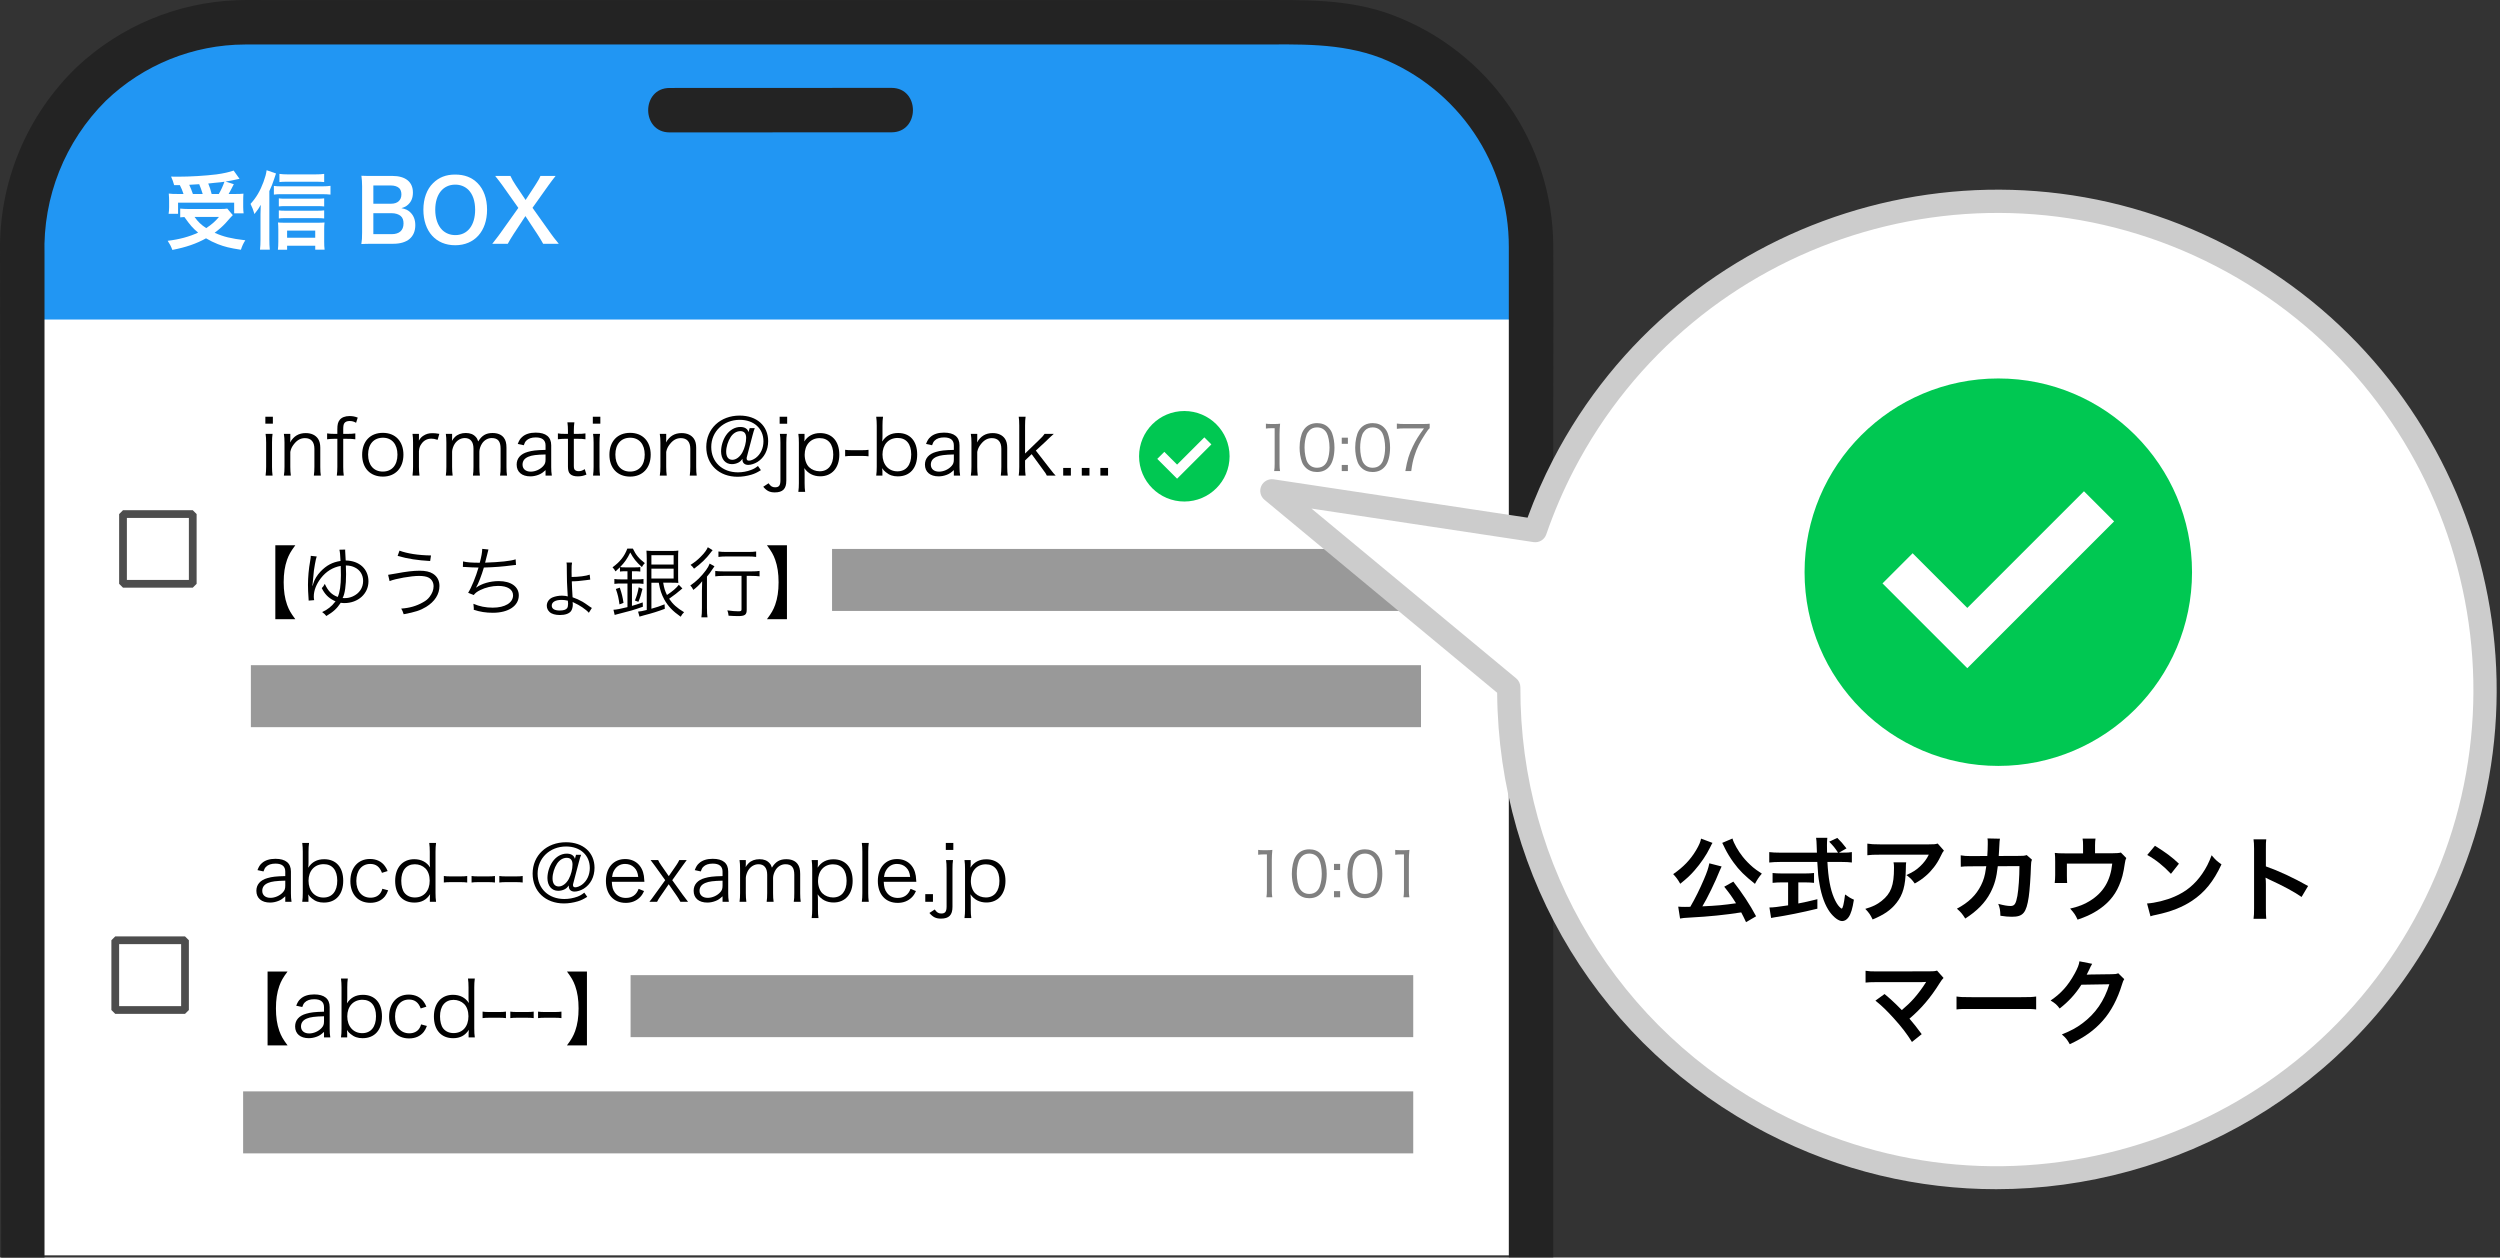 <?xml version="1.0" encoding="UTF-8"?>
<svg xmlns="http://www.w3.org/2000/svg" width="322.617" height="162.277" version="1.1" viewBox="0 0 322.617 162.277">
  <rect x="0" y="0" width="322.617" height="162.277" fill="#333333" stroke="none"/>
  <!-- Generator: Adobe Illustrator 28.6.0, SVG Export Plug-In . SVG Version: 1.2.0 Build 709)  -->
  <g>
    <g id="_レイヤー_1" data-name="レイヤー_1">
      <path d="M197.58,162V31.61h0c0-15.87-12.866-28.736-28.736-28.736H31.614s0,0-.001,0c-15.868,0-28.732,12.865-28.731,28.734v130.392" fill="#fff"/>
      <path d="M3.381,41.231v-8.785c0-15.868,12.863-28.733,28.731-28.734,0,0,0,0,.001,0h137.229c15.87,0,28.736,12.866,28.736,28.736h0v8.786" fill="#2196f3"/>
      <path d="M86.416,17.087c7.542,0,21.085-.004,28.628-.012,3.689,0,3.695-5.735,0-5.735-7.544,0-21.086.004-28.628.012-3.691,0-3.697,5.735,0,5.735Z" fill="#232323"/>
      <g>
        <path d="M35.213,53.779v.89h-.97v-.89h.97ZM35.173,55.988c-.05.35-.069.629-.069,1.129v3.128c0,.46.02.74.069,1.129h-.899c.05-.43.07-.709.07-1.129v-3.128c0-.48-.021-.78-.07-1.129h.899Z"/>
        <path d="M36.634,61.375c.06-.38.08-.649.08-1.129v-3.128c0-.45-.021-.73-.08-1.129h.829v.679c0,.12,0,.2-.03.43.47-.82,1.12-1.209,2.02-1.209.72,0,1.279.26,1.599.75.19.29.28.66.28,1.149v2.469c0,.51.02.79.069,1.119h-.899c.051-.39.07-.689.07-1.129v-2.329c0-.899-.43-1.379-1.22-1.379-.56,0-1.009.25-1.429.79-.26.34-.38.59-.46.99v1.929c0,.44.021.74.07,1.129h-.899Z"/>
        <path d="M43.123,56.628c-.35,0-.6.02-.909.06v-.759c.27.04.51.06.909.06h.41v-.59c0-.61.079-.93.31-1.219.239-.31.699-.49,1.259-.49.39,0,.7.06,1.06.2l-.21.67c-.27-.16-.52-.23-.829-.23-.32,0-.55.09-.68.27-.11.16-.15.37-.15.84v.55h.5c.43,0,.689-.01,1.06-.06v.759c-.34-.05-.569-.06-1.06-.06h-.5v3.628c0,.47.021.75.07,1.119h-.899c.05-.37.07-.709.07-1.129v-3.618h-.41Z"/>
        <path d="M46.734,58.686c0-1.729,1.039-2.829,2.668-2.829s2.659,1.1,2.659,2.819c0,1.709-1.04,2.828-2.648,2.828-1.64,0-2.679-1.089-2.679-2.818ZM47.503,58.666c0,1.359.729,2.189,1.898,2.189s1.89-.83,1.89-2.179-.72-2.189-1.869-2.189c-1.189,0-1.919.83-1.919,2.179Z"/>
        <path d="M56.472,56.758c-.38-.12-.561-.15-.81-.15-.51,0-.93.209-1.229.609-.24.31-.33.55-.37,1v2.039c0,.45.021.729.07,1.119h-.899c.05-.459.069-.72.069-1.129v-3.128c0-.5-.02-.77-.069-1.129h.829v.569c0,.08,0,.23-.01.3.189-.31.34-.47.55-.609.38-.25.72-.35,1.199-.35.3,0,.47.02.89.09l-.22.77Z"/>
        <path d="M57.533,61.375c.05-.36.069-.66.069-1.129v-3.128c0-.5-.02-.77-.069-1.129h.81v.549c0,.05-.011.17-.021.36.09-.17.18-.29.38-.5.34-.34.83-.52,1.409-.52.569,0,.989.17,1.289.51.15.16.21.28.311.58.47-.77,1.009-1.089,1.849-1.089.659,0,1.159.21,1.459.61.24.32.34.709.34,1.299v2.469c0,.5.021.77.07,1.119h-.899c.06-.37.069-.6.069-1.129v-2.358c0-.95-.35-1.359-1.149-1.359-.499,0-.969.27-1.259.729-.19.29-.33.729-.33,1.029v1.969c0,.5.021.779.07,1.119h-.899c.05-.36.069-.62.069-1.129v-2.358c0-.88-.399-1.359-1.119-1.359-.52,0-.999.28-1.31.759-.18.27-.329.74-.329,1v1.959c0,.46.02.729.069,1.129h-.879Z"/>
        <path d="M70.401,60.665c-.39.35-.58.479-.919.609-.34.13-.7.2-1.04.2-1.1,0-1.769-.57-1.769-1.519,0-.8.499-1.379,1.429-1.639.59-.17,1.069-.23,2.299-.26v-.58c0-.68-.43-1.029-1.259-1.029-.55,0-.96.14-1.24.43-.13.14-.209.28-.31.58l-.779-.17c.18-.459.31-.669.56-.889.41-.38,1.01-.57,1.759-.57,1.319,0,1.999.56,1.999,1.639v2.809c0,.45.021.699.08,1.099h-.81v-.709ZM70.401,58.646c-1.189.03-1.759.1-2.209.29-.51.21-.76.55-.76,1.029,0,.55.41.899,1.06.899.58,0,1.21-.28,1.6-.709.229-.25.31-.46.31-.859v-.65Z"/>
        <path d="M74.122,54.499c-.051.32-.07.68-.07,1.109v.38h.479c.46,0,.67-.01,1.02-.06v.759c-.319-.05-.569-.06-1.02-.06h-.479v3.478c0,.29.04.439.13.529.109.11.279.17.489.17.26,0,.46-.06.79-.26l.22.7c-.41.17-.72.23-1.129.23-.44,0-.78-.11-.979-.31-.2-.2-.28-.49-.28-.959v-3.578h-.399c-.34,0-.57.02-.899.06v-.759c.279.05.479.06.899.06h.399v-.38c0-.4-.02-.78-.07-1.109h.9Z"/>
        <path d="M77.472,53.779v.89h-.97v-.89h.97ZM77.432,55.988c-.05.35-.069.629-.069,1.129v3.128c0,.46.02.74.069,1.129h-.899c.05-.43.07-.709.07-1.129v-3.128c0-.48-.021-.78-.07-1.129h.899Z"/>
        <path d="M78.643,58.686c0-1.729,1.039-2.829,2.668-2.829s2.659,1.1,2.659,2.819c0,1.709-1.04,2.828-2.648,2.828-1.64,0-2.679-1.089-2.679-2.818ZM79.412,58.666c0,1.359.729,2.189,1.898,2.189s1.89-.83,1.89-2.179-.72-2.189-1.869-2.189c-1.189,0-1.919.83-1.919,2.179Z"/>
        <path d="M85.143,61.375c.06-.38.08-.649.08-1.129v-3.128c0-.45-.021-.73-.08-1.129h.829v.679c0,.12,0,.2-.03.43.47-.82,1.12-1.209,2.02-1.209.72,0,1.279.26,1.599.75.19.29.28.66.28,1.149v2.469c0,.51.02.79.069,1.119h-.899c.051-.39.07-.689.07-1.129v-2.329c0-.899-.43-1.379-1.22-1.379-.56,0-1.009.25-1.429.79-.26.34-.38.59-.46.99v1.929c0,.44.021.74.07,1.129h-.899Z"/>
        <path d="M98.189,60.675c-.521.32-.77.44-1.22.58-.569.17-1.189.27-1.779.27-2.398,0-4.048-1.569-4.048-3.848,0-2.349,1.81-4.048,4.308-4.048,2.209,0,3.679,1.319,3.679,3.298,0,1.169-.51,2.148-1.399,2.698-.38.23-.83.37-1.18.37-.449,0-.739-.26-.739-.669,0-.03,0-.07.01-.12-.21.27-.33.38-.54.49-.249.13-.549.2-.839.2-.84,0-1.39-.65-1.39-1.649,0-.709.25-1.509.649-2.089.46-.669,1.14-1.059,1.84-1.059.569,0,.939.24,1.059.669l.141-.52h.659c-.1.25-.16.45-.29.939l-.72,2.738c-.029.08-.039.16-.039.23,0,.2.09.29.31.29.229,0,.569-.14.85-.34.64-.48,1.009-1.259,1.009-2.159,0-1.649-1.239-2.769-3.058-2.769-2.1,0-3.679,1.509-3.679,3.508,0,1.929,1.42,3.269,3.448,3.269.57,0,1.17-.11,1.689-.31.35-.13.529-.23.89-.51l.38.54ZM94.29,56.398c-.35.54-.579,1.279-.579,1.889,0,.67.289,1.05.799,1.05.48,0,.979-.38,1.3-.97.29-.54.479-1.269.479-1.859,0-.57-.25-.87-.739-.87s-.939.27-1.26.76Z"/>
        <path d="M101.541,55.988c-.05.35-.07.629-.07,1.129v4.907c0,1.059-.449,1.519-1.489,1.519-.639,0-1.039-.19-1.488-.729l.689-.45c.26.379.479.52.839.52.51,0,.69-.24.69-.919v-4.847c0-.49-.021-.78-.07-1.129h.899ZM101.581,53.779v.899h-.97v-.899h.97Z"/>
        <path d="M103.023,63.474c.05-.39.069-.71.069-1.12v-5.217c0-.479-.02-.77-.069-1.149h.799v.569c0,.13-.01.24-.029.41.449-.709,1.149-1.079,2.039-1.079,1.539,0,2.479,1.049,2.479,2.789,0,1.699-.96,2.788-2.459,2.788-.88,0-1.589-.37-2.059-1.059.029.28.04.43.04.7v1.239c0,.47.02.759.069,1.129h-.879ZM107.529,58.677c0-1.359-.64-2.139-1.759-2.139-1.149,0-1.929.86-1.929,2.149,0,.65.21,1.25.569,1.599.35.34.85.53,1.369.53,1.09,0,1.749-.81,1.749-2.139Z"/>
        <path d="M109.063,58.047c.279.04.489.05.909.05h1.189c.43,0,.64-.01.919-.05v.839c-.279-.04-.499-.05-.919-.05h-1.189c-.399,0-.63.01-.909.05v-.839Z"/>
        <path d="M113.072,61.375c.05-.38.069-.669.069-1.149v-5.317c0-.42-.02-.74-.069-1.129h.879c-.05.37-.069.66-.069,1.139v1.35c0,.27-.011.45-.04.709.47-.74,1.149-1.1,2.059-1.1,1.539,0,2.459,1.04,2.459,2.779,0,1.759-.939,2.818-2.499,2.818-.63,0-1.09-.16-1.549-.54-.22-.17-.311-.28-.47-.52.02.19.029.27.029.4v.56h-.799ZM115.841,56.517c-1.18,0-1.959.86-1.959,2.139,0,1.289.779,2.168,1.929,2.168,1.119,0,1.779-.81,1.779-2.179,0-1.349-.64-2.129-1.749-2.129Z"/>
        <path d="M123.09,60.665c-.39.35-.58.479-.919.609-.34.13-.7.2-1.04.2-1.1,0-1.769-.57-1.769-1.519,0-.8.499-1.379,1.429-1.639.59-.17,1.069-.23,2.299-.26v-.58c0-.68-.43-1.029-1.259-1.029-.55,0-.96.14-1.24.43-.13.14-.209.28-.31.58l-.779-.17c.18-.459.31-.669.56-.889.41-.38,1.01-.57,1.759-.57,1.319,0,1.999.56,1.999,1.639v2.809c0,.45.021.699.08,1.099h-.81v-.709ZM123.09,58.646c-1.189.03-1.759.1-2.209.29-.51.21-.76.55-.76,1.029,0,.55.41.899,1.06.899.58,0,1.21-.28,1.6-.709.229-.25.31-.46.31-.859v-.65Z"/>
        <path d="M125.282,61.375c.06-.38.08-.649.08-1.129v-3.128c0-.45-.021-.73-.08-1.129h.829v.679c0,.12,0,.2-.03.43.47-.82,1.12-1.209,2.02-1.209.72,0,1.279.26,1.599.75.19.29.28.66.28,1.149v2.469c0,.51.02.79.069,1.119h-.899c.051-.39.07-.689.07-1.129v-2.329c0-.899-.43-1.379-1.22-1.379-.56,0-1.009.25-1.429.79-.26.34-.38.59-.46.99v1.929c0,.44.021.74.07,1.129h-.899Z"/>
        <path d="M132.351,53.779c-.05.36-.069.62-.069,1.129v3.618l1.809-1.749c.43-.41.57-.58.71-.79h1.189q-.14.13-.41.37c-.1.09-.22.2-.359.34-.09.08-.141.14-.16.16l-1.39,1.29,1.689,2.179c.6.77.649.83.869,1.049h-1.139c-.11-.24-.13-.28-.63-.949l-1.329-1.819-.85.81v.84c0,.45.02.77.069,1.119h-.889c.05-.36.069-.649.069-1.129v-5.337c0-.5-.02-.77-.069-1.129h.889Z"/>
        <path d="M138.192,60.386v.989h-.99v-.989h.99Z"/>
        <path d="M140.591,60.386v.989h-.99v-.989h.99Z"/>
        <path d="M142.991,60.386v.989h-.99v-.989h.99Z"/>
        <path d="M35.53,70.369h2.578c-.6.81-.819,1.2-1.06,1.859-.3.85-.439,1.779-.439,2.909s.14,2.059.439,2.908c.24.66.46,1.05,1.06,1.859h-2.578v-9.535Z"/>
        <path d="M40.873,71.809c-.08.22-.12.4-.23.989-.12.63-.14.79-.27,2.219q-.01.09-.03.3c-.01.09-.02.15-.03.26h.04q.03-.1.08-.27c.141-.52.49-1.089.93-1.549.779-.81,1.539-1.209,2.579-1.369-.04-.83-.07-1.159-.141-1.449l.75-.02c-.01.09-.01.13-.01.15,0,.04,0,.09.01.16.01.14.05.81.06,1.099,1.77.03,2.938,1.1,2.938,2.699,0,1.589-1.339,2.798-3.108,2.798-.159,0-.26-.01-.47-.04-.499.76-.969,1.179-1.858,1.709-.17-.22-.25-.29-.54-.51.67-.29,1.27-.77,1.669-1.319.03-.04.04-.05.061-.08-.08-.02-.12-.03-.23-.09-.709-.359-1.159-.819-1.549-1.599.18-.18.25-.28.39-.55.42.929.899,1.409,1.669,1.689.27-.57.41-1.519.41-2.798,0-.33-.01-.59-.021-1.209-1.029.18-1.889.72-2.559,1.579-.6.78-.919,1.599-.919,2.369,0,.17.01.27.05.47l-.71.06c-.01-.13-.01-.18-.02-.34-.05-.669-.07-1.179-.07-1.689,0-.99.1-2.079.28-3.068.069-.43.08-.47.08-.68l.77.08ZM44.66,74.088c0,1.469-.159,2.588-.449,3.088h.08c.04.01.14.01.18.01.39,0,.71-.07,1.05-.22.85-.38,1.339-1.109,1.339-1.999,0-.77-.39-1.409-1.05-1.729-.359-.18-.659-.25-1.179-.27.02.45.029.689.029,1.12Z"/>
        <path d="M50.083,74.178q.229-.02,1.01-.17c1.329-.25,2.259-.36,3.048-.36.75,0,1.31.12,1.72.38.56.35.849.899.849,1.589,0,1.07-.609,2.019-1.719,2.699-.76.459-1.409.669-2.898.949-.13-.399-.17-.49-.319-.729,1.06-.07,1.969-.33,2.809-.81.399-.22.619-.399.859-.709.34-.45.51-.899.51-1.359,0-.5-.23-.899-.64-1.119-.25-.14-.71-.22-1.229-.22-1.029,0-3.028.35-3.808.67l-.19-.81ZM51.553,71.059c.979.37,2.429.6,4.067.62l-.11.719c-1.629-.09-2.858-.28-4.197-.66l.24-.679Z"/>
        <path d="M59.753,72.449c.47.12,1.109.17,2.159.17.21-.78.31-1.339.319-1.789l.8.08q-.05.15-.16.64c-.14.58-.169.699-.27,1.059,1.959-.07,3.288-.21,3.938-.43l.05.72c-.17.02-.23.02-.44.05-1.398.18-2.198.24-3.708.29-.279.969-.719,2.109-.999,2.568l.01.02c.7-.52,1.819-.839,2.908-.839,1.579,0,2.589.72,2.589,1.839,0,1.359-1.329,2.249-3.348,2.249-.89,0-1.67-.12-2.469-.39.01-.07.01-.13.01-.16v-.06c0-.05-.021-.23-.05-.55.779.34,1.589.5,2.498.5,1.579,0,2.619-.63,2.619-1.589,0-.76-.72-1.219-1.919-1.219-.77,0-1.64.2-2.319.54-.409.2-.64.38-.839.64l-.72-.29c.43-.68.999-2.079,1.339-3.258-.64-.01-1.079-.03-1.659-.07-.13-.01-.22-.01-.279-.01h-.08l.02-.709Z"/>
        <path d="M73.821,72.598c-.05.21-.061.47-.061,1.159,0,.03,0,.26.011.7.879,0,1.868-.13,2.328-.3l.07.64q-.11.01-.54.07c-.77.1-1.259.15-1.839.15.021.65.04,1.189.1,2.059.44.15.85.33,1.29.58.26.16.35.22.959.649.09.07.14.09.24.15l-.39.62c-.38-.44-1.21-.99-1.93-1.31-.029-.01-.09-.04-.159-.08.01.09.02.22.02.36,0,.28-.1.64-.229.81-.24.33-.75.51-1.43.51-.59,0-1.06-.13-1.329-.38-.24-.22-.37-.5-.37-.819,0-.47.29-.89.76-1.08.34-.14.79-.22,1.199-.22.28,0,.64.05.75.1-.01-.05-.01-.06-.01-.12q-.011-.04-.051-.87c-.039-.68-.05-.979-.06-1.979l-.01-1.089c-.01-.13-.01-.19-.04-.32l.72.01ZM72.462,77.416c-.79,0-1.26.28-1.26.739,0,.41.36.63,1.029.63.48,0,.8-.1.95-.3.09-.13.13-.31.13-.58,0-.12-.021-.39-.03-.39-.319-.07-.529-.1-.819-.1Z"/>
        <path d="M80.652,73.718c-.239,0-.459.01-.649.04v-.55c-.199.19-.3.29-.579.53-.11-.22-.2-.34-.38-.53.959-.689,1.549-1.439,1.908-2.409h.72c.4.83.75,1.25,1.539,1.869-.18.19-.249.28-.379.51-.75-.68-1.06-1.08-1.5-1.879-.369.779-.739,1.299-1.309,1.879.18.03.359.04.649.04h1.289c.3,0,.46-.01.67-.04v.58c-.21-.03-.4-.04-.67-.04h-.409v1.05h.579c.4,0,.66-.01.909-.05v.63c-.26-.04-.509-.05-.909-.05h-.579v2.889c.499-.14.739-.22,1.389-.45l.021.56c-1.38.479-1.43.49-3.389.989-.1.03-.149.04-.25.07l-.159-.67c.359-.01.929-.12,1.809-.34v-3.048h-.76c-.39,0-.659.01-.93.05v-.63c.26.04.521.05.93.05h.76v-1.05h-.32ZM79.943,77.995c-.11-.81-.21-1.259-.47-1.989l.51-.17c.27.819.35,1.139.479,1.959l-.52.2ZM81.932,77.495c.24-.58.37-1.019.49-1.709l.489.2c-.18.75-.3,1.139-.529,1.679l-.45-.17ZM88.059,75.936c-.729.62-.93.78-1.709,1.33.47.7,1.01,1.189,1.929,1.739-.18.17-.279.3-.439.58-1.029-.719-1.639-1.359-2.119-2.229-.359-.66-.539-1.209-.709-2.159h-.95v3.358c.68-.19,1.05-.31,1.699-.57l.03.58c-.88.33-1.589.56-2.719.849-.34.09-.449.12-.55.16l-.18-.649c.31-.02.59-.08,1.119-.21v-6.617c0-.39-.02-.709-.04-1.039.28.03.54.04.979.04h2.169c.5,0,.76-.01.97-.05-.03.27-.03.47-.03,1.089v2.059c0,.6,0,.83.03,1.029-.22-.02-.45-.03-.859-.03h-1.1c.13.739.229,1.049.489,1.589.76-.51,1.2-.889,1.529-1.319l.46.47ZM84.061,72.848h2.869v-1.2h-2.869v1.2ZM84.061,74.657h2.869v-1.269h-2.869v1.269Z"/>
        <path d="M90.583,76.206c0-.43.01-.72.03-1.199-.36.459-.65.739-1.14,1.119-.12-.25-.23-.41-.39-.569.779-.53,1.419-1.16,2.019-1.969.229-.31.38-.589.479-.859l.62.35c-.12.15-.15.2-.3.43-.21.34-.39.57-.67.9v4.038c0,.54.021.939.07,1.219h-.79c.05-.28.07-.689.07-1.219v-2.239ZM91.962,70.999c-.069.07-.09.1-.18.22-.6.82-1.319,1.519-2.219,2.169-.15-.22-.26-.34-.45-.49.56-.36.92-.65,1.319-1.06.5-.5.75-.85.91-1.219l.619.38ZM93.411,74.317c-.47,0-.869.02-1.109.06v-.7c.24.04.63.06,1.109.06h3.508c.51,0,.87-.02,1.1-.06v.7c-.26-.04-.63-.06-1.089-.06h-.57v4.378c0,.64-.239.81-1.119.81-.319,0-.789-.02-1.22-.05-.029-.28-.069-.459-.159-.689.569.08.999.12,1.409.12.34,0,.42-.04.42-.24v-4.328h-2.279ZM92.712,71.169c.27.04.59.06,1.039.06h2.799c.449,0,.749-.02,1.029-.06v.7c-.3-.04-.63-.06-1.029-.06h-2.799c-.399,0-.739.02-1.039.06v-.7Z"/>
        <path d="M98.974,79.904c.6-.809.819-1.199,1.06-1.859.3-.85.439-1.759.439-2.908s-.14-2.059-.439-2.909c-.24-.659-.46-1.049-1.06-1.859h2.579v9.535h-2.579Z"/>
      </g>
      <g>
        <path d="M163.363,54.675c.208.032.36.04.664.04h.504c.271,0,.399-.008.663-.04-.048.488-.072.896-.072,1.327v3.886c0,.376.017.608.064.904h-.76c.048-.28.064-.536.064-.904v-4.629h-.433c-.256,0-.463.016-.695.048v-.631Z" fill="gray"/>
        <path d="M168.491,60.344c-.216-.216-.384-.464-.479-.736-.2-.56-.304-1.191-.304-1.847,0-.848.184-1.711.464-2.175.384-.648.999-.983,1.791-.983.592,0,1.104.191,1.463.567.224.224.384.472.479.736.2.551.304,1.191.304,1.855,0,.967-.207,1.823-.56,2.311-.399.56-.959.839-1.694.839-.592,0-1.088-.192-1.464-.567ZM168.955,55.562c-.168.184-.296.384-.359.584-.168.488-.248,1.031-.248,1.615,0,.743.16,1.527.376,1.903.279.464.695.696,1.239.696.399,0,.743-.128.983-.376.176-.184.304-.392.376-.624.168-.496.247-1.023.247-1.615,0-.696-.151-1.487-.359-1.863-.264-.48-.695-.728-1.255-.728-.416,0-.744.136-1,.408Z" fill="gray"/>
        <path d="M173.94,57.273h-.792v-.792h.792v.792ZM173.148,60.791v-.792h.792v.792h-.792Z" fill="gray"/>
        <path d="M175.667,60.344c-.216-.216-.384-.464-.479-.736-.2-.56-.304-1.191-.304-1.847,0-.848.184-1.711.464-2.175.384-.648.999-.983,1.791-.983.592,0,1.104.191,1.463.567.224.224.384.472.479.736.2.551.304,1.191.304,1.855,0,.967-.207,1.823-.56,2.311-.399.56-.959.839-1.694.839-.592,0-1.088-.192-1.464-.567ZM176.131,55.562c-.168.184-.296.384-.359.584-.168.488-.248,1.031-.248,1.615,0,.743.16,1.527.376,1.903.279.464.695.696,1.239.696.399,0,.743-.128.983-.376.176-.184.304-.392.376-.624.168-.496.247-1.023.247-1.615,0-.696-.151-1.487-.359-1.863-.264-.48-.695-.728-1.255-.728-.416,0-.744.136-1,.408Z" fill="gray"/>
        <path d="M184.497,55.258c-.144.112-.28.288-.592.768-.72,1.111-1.056,1.791-1.367,2.767-.208.664-.296,1.071-.424,1.999h-.76c.256-1.447.472-2.167.968-3.19.384-.799.728-1.351,1.439-2.319h-2.599c-.376,0-.6.016-.903.056v-.68c.312.04.527.056.911.056h2.398c.472,0,.647-.008.928-.04v.583Z" fill="gray"/>
      </g>
      <rect x="32.374" y="85.839" width="151" height="8" fill="#999"/>
      <rect x="107.374" y="70.839" width="76" height="8" fill="#999"/>
      <g>
        <path d="M30.042,27.764q-.188.176-.968,1.067c-.363.385-.804.781-1.376,1.21,1.167.517,2.068.737,3.961.968-.253.374-.418.748-.572,1.221-1.43-.22-2.102-.385-2.981-.727-.55-.22-1.001-.44-1.518-.748-1.243.693-2.586,1.155-4.346,1.497-.188-.495-.33-.759-.605-1.177,1.496-.176,2.816-.539,3.928-1.056-.693-.583-1.023-.957-1.771-2.013-.319.022-.341.022-.539.044v-1.133c.297.033.683.055,1.122.055h3.994c.45,0,.726-.011.957-.055l.715.847ZM22.473,23.891c-.109-.407-.209-.693-.396-1.1.374.011.671.011.869.011,1.584,0,3.586-.121,4.983-.297.902-.121,1.672-.297,2.223-.495l.759,1.067c-.176.033-.209.033-.473.099-.43.099-.771.165-1.332.253l1.067.341c-.495.957-.506.99-.671,1.265h.726c.628,0,.881-.011,1.188-.044-.021.286-.033.528-.033.924v.803c0,.308.022.572.056.814h-1.222v-1.375h-7.239v1.43h-1.221c.044-.253.066-.55.066-.847v-.825c0-.308-.012-.539-.045-.936.33.044.616.055,1.211.055h.692c-.109-.363-.308-.836-.473-1.144h-.737ZM26.158,25.035c-.143-.462-.286-.869-.451-1.265-.032.011-.462.033-1.287.077.176.385.33.759.474,1.188h1.265ZM25.103,27.995c.462.638.847,1.012,1.507,1.441.704-.462,1.133-.836,1.65-1.441h-3.157ZM28.237,25.035c.298-.517.539-1.045.727-1.584-.286.044-.363.055-.473.066-.121.011-.396.044-.804.077-.176.022-.462.044-.814.088.21.506.286.748.44,1.353h.924Z" fill="#fff"/>
        <path d="M34.76,30.943c0,.473.012.836.056,1.276h-1.266c.044-.429.066-.748.066-1.287v-3.278c0-.385,0-.418.032-1.221-.241.44-.362.627-.813,1.188-.154-.528-.275-.847-.506-1.309.726-.792,1.243-1.661,1.672-2.828.231-.638.341-1.023.407-1.518l1.21.418c-.033.11-.11.33-.22.66-.221.682-.353,1.001-.639,1.617v6.282ZM35.343,23.991c.275.044.528.055.913.055h5.358c.439,0,.748-.022,1.034-.066v1.133c-.297-.033-.616-.055-1.034-.055h-5.358c-.341,0-.638.011-.913.055v-1.122ZM37.049,32.231h-1.188c.033-.286.055-.616.055-1.023v-1.551c0-.352-.011-.682-.044-.946.231.022.528.033.902.033h4.17c.429,0,.692-.011.935-.033-.033.275-.044.539-.044.935v1.54c0,.418.011.704.055,1.034h-1.21v-.506h-3.63v.517ZM41.834,26.642c-.242-.033-.495-.044-.858-.044h-4.213c-.374,0-.528.011-.781.044v-1.045c.23.033.396.044.781.044h4.202c.363,0,.605-.011.869-.044v1.045ZM41.834,28.193c-.275-.033-.484-.044-.847-.044h-4.225c-.386,0-.562.011-.781.044v-1.045c.23.033.407.044.781.044h4.213c.363,0,.605-.011.858-.044v1.045ZM41.834,23.495c-.297-.033-.616-.044-1.078-.044h-3.707c-.44,0-.727.011-.99.044v-1.056c.318.044.627.066,1.089.066h3.521c.528,0,.869-.022,1.166-.066v1.056ZM40.679,30.68v-.924h-3.63v.924h3.63Z" fill="#fff"/>
        <path d="M48.037,31.46c-.639,0-.957.011-1.408.033.077-.462.099-.781.099-1.485v-5.974c0-.506-.033-.902-.088-1.354.462.022.639.022,1.387.022h2.596c1.705,0,2.663.77,2.663,2.145,0,.671-.198,1.166-.616,1.551-.242.231-.44.33-.869.462.561.121.813.231,1.111.506.45.418.682.968.682,1.683,0,1.54-1.023,2.409-2.85,2.409h-2.706ZM50.469,26.29c.836,0,1.331-.451,1.331-1.199,0-.352-.11-.649-.286-.814-.242-.22-.616-.341-1.057-.341h-2.277v2.354h2.289ZM48.18,30.217h2.365c.979,0,1.529-.484,1.529-1.375,0-.44-.109-.737-.352-.957-.275-.242-.693-.374-1.199-.374h-2.344v2.706Z" fill="#fff"/>
        <path d="M61.623,23.627c.803.803,1.231,2.002,1.231,3.433,0,2.783-1.617,4.587-4.114,4.587s-4.104-1.793-4.104-4.587c0-1.419.44-2.641,1.254-3.433.76-.748,1.673-1.1,2.839-1.1,1.21,0,2.146.352,2.894,1.1ZM61.315,27.06c0-1.111-.308-2.002-.869-2.563-.451-.44-1.034-.671-1.694-.671-1.584,0-2.585,1.254-2.585,3.245,0,1.101.319,2.024.891,2.597.451.44,1.034.671,1.706.671,1.573,0,2.552-1.254,2.552-3.278Z" fill="#fff"/>
        <path d="M70.093,31.46c-.221-.407-.463-.803-.737-1.221l-1.552-2.354-1.54,2.343c-.264.396-.539.869-.737,1.232h-2.002c.649-.825.803-1.034,1.034-1.353l2.332-3.278-2.024-2.86c-.297-.418-.627-.847-.968-1.265h1.97c.143.33.406.792.704,1.232l1.254,1.87,1.221-1.87c.407-.638.539-.858.693-1.232h1.958c-.308.385-.627.803-.957,1.265l-2.024,2.849,2.333,3.278c.253.363.517.704,1.056,1.364h-2.013Z" fill="#fff"/>
      </g>
      <path d="M24.874,75.839h-9l-.5-.5v-9l.5-.5h9l.5.5v9l-.5.5ZM16.374,74.839h8v-8h-8v8Z" fill="#4d4d4d"/>
      <g>
        <path d="M36.812,115.665c-.39.35-.58.479-.919.609-.34.131-.7.2-1.04.2-1.1,0-1.769-.569-1.769-1.519,0-.801.499-1.38,1.429-1.64.59-.17,1.069-.229,2.299-.26v-.58c0-.68-.43-1.029-1.259-1.029-.55,0-.96.14-1.24.43-.13.14-.209.28-.31.579l-.779-.17c.18-.459.31-.669.56-.889.41-.38,1.01-.57,1.759-.57,1.319,0,1.999.561,1.999,1.64v2.809c0,.45.021.699.08,1.099h-.81v-.709ZM36.812,113.646c-1.189.031-1.759.101-2.209.291-.51.209-.76.549-.76,1.029,0,.549.41.898,1.06.898.58,0,1.21-.279,1.6-.709.229-.25.31-.46.31-.859v-.65Z"/>
        <path d="M39.004,116.374c.05-.379.069-.669.069-1.148v-5.317c0-.42-.02-.739-.069-1.13h.879c-.05.37-.069.66-.069,1.14v1.35c0,.27-.011.45-.04.71.47-.74,1.149-1.1,2.059-1.1,1.539,0,2.459,1.039,2.459,2.778,0,1.759-.939,2.818-2.499,2.818-.63,0-1.09-.16-1.549-.54-.22-.17-.311-.279-.47-.52.02.189.029.27.029.4v.559h-.799ZM41.773,111.517c-1.18,0-1.959.86-1.959,2.14,0,1.289.779,2.169,1.929,2.169,1.119,0,1.779-.811,1.779-2.18,0-1.349-.64-2.129-1.749-2.129Z"/>
        <path d="M49.291,112.637c-.289-.78-.77-1.149-1.509-1.149-1.1,0-1.799.859-1.799,2.199,0,1.318.72,2.158,1.839,2.158.569,0,1.039-.229,1.299-.64.101-.149.15-.27.221-.51l.749.2c-.14.359-.239.55-.409.77-.44.55-1.08.84-1.89.84-1.569,0-2.578-1.09-2.578-2.799,0-1.729.999-2.858,2.528-2.858.83,0,1.499.319,1.929.919.141.19.23.351.351.641l-.73.229Z"/>
        <path d="M55.472,115.885c0-.14.01-.319.029-.489-.47.729-1.119,1.079-2.028,1.079-1.539,0-2.479-1.06-2.479-2.798,0-1.71.959-2.799,2.458-2.799.91,0,1.609.369,2.049,1.059l-.01-.149c-.029-.21-.029-.3-.029-.53v-1.339c0-.47-.021-.759-.07-1.14h.88c-.051.4-.07.689-.07,1.13v5.317c0,.5.02.76.07,1.148h-.8v-.489ZM51.783,113.657c0,.659.15,1.229.41,1.56.31.389.779.6,1.339.6,1.17,0,1.919-.85,1.919-2.17,0-.659-.199-1.238-.56-1.588-.35-.34-.829-.53-1.359-.53-1.089,0-1.749.8-1.749,2.129Z"/>
        <path d="M57.275,113.046c.279.041.489.051.909.051h1.189c.43,0,.64-.01.919-.051v.84c-.279-.039-.499-.05-.919-.05h-1.189c-.399,0-.63.011-.909.05v-.84Z"/>
        <path d="M60.855,113.046c.279.041.489.051.909.051h1.189c.43,0,.64-.01.919-.051v.84c-.279-.039-.499-.05-.919-.05h-1.189c-.399,0-.63.011-.909.05v-.84Z"/>
        <path d="M64.435,113.046c.279.041.489.051.909.051h1.189c.43,0,.64-.01.919-.051v.84c-.279-.039-.499-.05-.919-.05h-1.189c-.399,0-.63.011-.909.05v-.84Z"/>
        <path d="M75.78,115.736c-.521.319-.77.439-1.22.579-.569.17-1.189.271-1.779.271-2.398,0-4.048-1.57-4.048-3.848,0-2.35,1.81-4.049,4.308-4.049,2.209,0,3.679,1.32,3.679,3.289,0,1.179-.51,2.158-1.399,2.708-.38.229-.83.37-1.18.37-.449,0-.739-.26-.739-.67,0-.03,0-.061.01-.12-.21.271-.33.38-.54.489-.249.131-.549.201-.839.201-.84,0-1.39-.65-1.39-1.65,0-.709.25-1.509.649-2.088.46-.67,1.14-1.06,1.84-1.06.569,0,.939.239,1.059.669l.141-.52h.659c-.1.25-.16.45-.29.939l-.72,2.738c-.029.08-.039.16-.039.23,0,.199.09.29.31.29.229,0,.569-.14.85-.34.64-.479,1.009-1.259,1.009-2.159,0-1.648-1.239-2.769-3.058-2.769-2.1,0-3.679,1.509-3.679,3.509,0,1.929,1.42,3.268,3.448,3.268.57,0,1.17-.109,1.689-.3.35-.14.529-.239.89-.52l.38.54ZM71.882,111.458c-.35.539-.579,1.279-.579,1.889,0,.67.289,1.049.799,1.049.48,0,.979-.379,1.3-.969.29-.54.479-1.27.479-1.859,0-.57-.25-.869-.739-.869s-.939.27-1.26.76Z"/>
        <path d="M78.954,113.796c.029.67.13,1.039.399,1.399.319.439.81.68,1.409.68.81,0,1.369-.399,1.649-1.169l.699.279c-.189.42-.319.6-.55.83-.47.459-1.079.699-1.809.699-1.569,0-2.559-1.1-2.559-2.828,0-1.709.979-2.829,2.479-2.829,1.289,0,2.219.829,2.419,2.169.01.109.05.5.069.77h-4.207ZM82.362,113.167c-.061-.561-.21-.92-.53-1.23-.31-.299-.699-.449-1.18-.449-.609,0-1.119.31-1.419.869-.14.25-.189.43-.25.811h3.379Z"/>
        <path d="M87.802,116.374c-.14-.26-.239-.419-.449-.739l-1.06-1.528-1.109,1.619c-.16.219-.24.369-.39.648h-.99c.16-.199.431-.549.65-.869l1.389-1.919-1.289-1.799c-.06-.09-.14-.19-.6-.8h.979c.1.23.2.4.39.67l.979,1.409.97-1.409c.17-.25.3-.47.39-.67h.959c-.229.32-.439.59-.609.83l-1.259,1.769,1.319,1.839q.1.131.719.949h-.989Z"/>
        <path d="M93.242,115.665c-.39.35-.58.479-.919.609-.34.131-.7.2-1.04.2-1.1,0-1.769-.569-1.769-1.519,0-.801.499-1.38,1.429-1.64.59-.17,1.069-.229,2.299-.26v-.58c0-.68-.43-1.029-1.259-1.029-.55,0-.96.14-1.24.43-.13.14-.209.28-.31.579l-.779-.17c.18-.459.31-.669.56-.889.41-.38,1.01-.57,1.759-.57,1.319,0,1.999.561,1.999,1.64v2.809c0,.45.021.699.08,1.099h-.81v-.709ZM93.242,113.646c-1.189.031-1.759.101-2.209.291-.51.209-.76.549-.76,1.029,0,.549.41.898,1.06.898.58,0,1.21-.279,1.6-.709.229-.25.31-.46.31-.859v-.65Z"/>
        <path d="M95.435,116.374c.05-.359.069-.659.069-1.129v-3.128c0-.5-.02-.771-.069-1.13h.81v.55c0,.05-.011.17-.021.36.09-.17.18-.29.38-.5.34-.34.83-.52,1.409-.52.569,0,.989.17,1.289.51.15.16.21.279.311.579.47-.77,1.009-1.089,1.849-1.089.659,0,1.159.209,1.459.609.24.32.34.709.34,1.299v2.469c0,.5.021.77.07,1.119h-.899c.06-.369.069-.6.069-1.129v-2.358c0-.95-.35-1.359-1.149-1.359-.499,0-.969.27-1.259.729-.19.29-.33.729-.33,1.029v1.969c0,.5.021.779.07,1.119h-.899c.05-.359.069-.619.069-1.129v-2.358c0-.88-.399-1.359-1.119-1.359-.52,0-.999.28-1.31.759-.18.271-.329.74-.329,1v1.959c0,.46.02.729.069,1.129h-.879Z"/>
        <path d="M104.744,118.474c.05-.391.069-.71.069-1.119v-5.218c0-.479-.02-.77-.069-1.149h.799v.57c0,.129-.01.239-.029.409.449-.71,1.149-1.079,2.038-1.079,1.54,0,2.479,1.049,2.479,2.789,0,1.698-.96,2.787-2.459,2.787-.88,0-1.589-.369-2.059-1.059.029.279.04.43.04.699v1.24c0,.469.02.759.069,1.129h-.879ZM109.251,113.677c0-1.359-.64-2.14-1.759-2.14-1.149,0-1.929.86-1.929,2.149,0,.649.21,1.249.569,1.599.35.34.85.53,1.369.53,1.09,0,1.749-.811,1.749-2.139Z"/>
        <path d="M112.113,108.779c-.05.36-.07.63-.07,1.13v5.347c0,.45.021.72.07,1.119h-.899c.05-.359.069-.669.069-1.119v-5.357c0-.489-.02-.759-.069-1.119h.899Z"/>
        <path d="M114.044,113.796c.029.67.13,1.039.399,1.399.319.439.81.68,1.409.68.81,0,1.369-.399,1.649-1.169l.699.279c-.189.42-.319.6-.55.83-.47.459-1.079.699-1.809.699-1.569,0-2.559-1.1-2.559-2.828,0-1.709.979-2.829,2.479-2.829,1.289,0,2.219.829,2.419,2.169.01.109.05.5.069.77h-4.207ZM117.452,113.167c-.061-.561-.21-.92-.53-1.23-.31-.299-.699-.449-1.18-.449-.609,0-1.119.31-1.419.869-.14.25-.189.43-.25.811h3.379Z"/>
        <path d="M120.394,115.386v.988h-.99v-.988h.99Z"/>
        <path d="M122.984,110.988c-.05.35-.07.63-.07,1.13v4.907c0,1.059-.449,1.52-1.488,1.52-.641,0-1.04-.19-1.489-.73l.689-.449c.26.379.479.52.839.52.51,0,.69-.24.69-.92v-4.847c0-.489-.021-.78-.07-1.13h.899ZM123.024,108.779v.9h-.97v-.9h.97Z"/>
        <path d="M124.465,118.474c.05-.391.069-.71.069-1.119v-5.218c0-.479-.02-.77-.069-1.149h.799v.57c0,.129-.01.239-.029.409.449-.71,1.149-1.079,2.038-1.079,1.54,0,2.479,1.049,2.479,2.789,0,1.698-.96,2.787-2.459,2.787-.88,0-1.589-.369-2.059-1.059.029.279.04.43.04.699v1.24c0,.469.02.759.069,1.129h-.879ZM128.972,113.677c0-1.359-.64-2.14-1.759-2.14-1.149,0-1.929.86-1.929,2.149,0,.649.21,1.249.569,1.599.35.34.85.53,1.369.53,1.09,0,1.749-.811,1.749-2.139Z"/>
        <path d="M34.53,125.369h2.578c-.6.81-.819,1.2-1.06,1.858-.3.85-.439,1.779-.439,2.909s.14,2.059.439,2.908c.24.659.46,1.05,1.06,1.858h-2.578v-9.534Z"/>
        <path d="M41.812,133.165c-.39.35-.58.479-.919.609-.34.131-.7.2-1.04.2-1.1,0-1.769-.569-1.769-1.519,0-.801.499-1.38,1.429-1.64.59-.17,1.069-.229,2.299-.26v-.58c0-.68-.43-1.029-1.259-1.029-.55,0-.96.14-1.24.43-.13.14-.209.28-.31.579l-.779-.17c.18-.459.31-.669.56-.889.41-.38,1.01-.57,1.759-.57,1.319,0,1.999.561,1.999,1.64v2.809c0,.45.021.699.08,1.099h-.81v-.709ZM41.812,131.146c-1.189.031-1.759.101-2.209.291-.51.209-.76.549-.76,1.029,0,.549.41.898,1.06.898.58,0,1.21-.279,1.6-.709.229-.25.31-.46.31-.859v-.65Z"/>
        <path d="M44.004,133.874c.05-.379.069-.669.069-1.148v-5.317c0-.42-.02-.739-.069-1.13h.879c-.05.37-.069.66-.069,1.14v1.35c0,.27-.011.45-.04.71.47-.74,1.149-1.1,2.059-1.1,1.539,0,2.459,1.039,2.459,2.778,0,1.759-.939,2.818-2.499,2.818-.63,0-1.09-.16-1.549-.54-.22-.17-.311-.279-.47-.52.02.189.029.27.029.4v.559h-.799ZM46.773,129.017c-1.18,0-1.959.86-1.959,2.14,0,1.289.779,2.169,1.929,2.169,1.119,0,1.779-.811,1.779-2.18,0-1.349-.64-2.129-1.749-2.129Z"/>
        <path d="M54.291,130.137c-.289-.78-.77-1.149-1.509-1.149-1.1,0-1.799.859-1.799,2.199,0,1.318.72,2.158,1.839,2.158.569,0,1.039-.229,1.299-.64.101-.149.15-.27.221-.51l.749.2c-.14.359-.239.55-.409.77-.44.55-1.08.84-1.89.84-1.569,0-2.578-1.09-2.578-2.799,0-1.729.999-2.858,2.528-2.858.83,0,1.499.319,1.929.919.141.19.23.351.351.641l-.73.229Z"/>
        <path d="M60.472,133.385c0-.14.01-.319.029-.489-.47.729-1.119,1.079-2.028,1.079-1.539,0-2.479-1.06-2.479-2.798,0-1.71.959-2.799,2.458-2.799.91,0,1.609.369,2.049,1.059l-.01-.149c-.029-.21-.029-.3-.029-.53v-1.339c0-.47-.021-.759-.07-1.14h.88c-.051.4-.07.689-.07,1.13v5.317c0,.5.02.76.07,1.148h-.8v-.489ZM56.783,131.157c0,.659.15,1.229.41,1.56.31.389.779.6,1.339.6,1.17,0,1.919-.85,1.919-2.17,0-.659-.199-1.238-.56-1.588-.35-.34-.829-.53-1.359-.53-1.089,0-1.749.8-1.749,2.129Z"/>
        <path d="M62.275,130.546c.279.041.489.051.909.051h1.189c.43,0,.64-.01.919-.051v.84c-.279-.039-.499-.05-.919-.05h-1.189c-.399,0-.63.011-.909.05v-.84Z"/>
        <path d="M65.855,130.546c.279.041.489.051.909.051h1.189c.43,0,.64-.01.919-.051v.84c-.279-.039-.499-.05-.919-.05h-1.189c-.399,0-.63.011-.909.05v-.84Z"/>
        <path d="M69.435,130.546c.279.041.489.051.909.051h1.189c.43,0,.64-.01.919-.051v.84c-.279-.039-.499-.05-.919-.05h-1.189c-.399,0-.63.011-.909.05v-.84Z"/>
        <path d="M73.164,134.904c.6-.809.819-1.199,1.06-1.858.3-.85.439-1.759.439-2.908s-.14-2.06-.439-2.909c-.24-.658-.46-1.049-1.06-1.858h2.579v9.534h-2.579Z"/>
      </g>
      <g>
        <path d="M162.363,109.675c.208.031.36.039.664.039h.504c.271,0,.399-.008.663-.039-.048.487-.072.895-.072,1.326v3.887c0,.375.017.607.064.903h-.76c.048-.28.064-.536.064-.903v-4.63h-.433c-.256,0-.463.017-.695.048v-.631Z" fill="gray"/>
        <path d="M167.491,115.343c-.216-.215-.384-.463-.479-.735-.2-.56-.304-1.191-.304-1.847,0-.848.184-1.711.464-2.175.384-.647.999-.983,1.791-.983.592,0,1.104.191,1.463.567.224.224.384.472.479.735.2.552.304,1.191.304,1.855,0,.967-.207,1.822-.56,2.311-.399.56-.959.84-1.694.84-.592,0-1.088-.192-1.464-.568ZM167.955,110.562c-.168.184-.296.384-.359.584-.168.488-.248,1.031-.248,1.615,0,.743.16,1.527.376,1.902.279.465.695.696,1.239.696.399,0,.743-.128.983-.376.176-.184.304-.392.376-.623.168-.496.247-1.023.247-1.615,0-.696-.151-1.488-.359-1.863-.264-.48-.695-.729-1.255-.729-.416,0-.744.137-1,.408Z" fill="gray"/>
        <path d="M172.94,112.273h-.792v-.791h.792v.791ZM172.148,115.791v-.792h.792v.792h-.792Z" fill="gray"/>
        <path d="M174.667,115.343c-.216-.215-.384-.463-.479-.735-.2-.56-.304-1.191-.304-1.847,0-.848.184-1.711.464-2.175.384-.647.999-.983,1.791-.983.592,0,1.104.191,1.463.567.224.224.384.472.479.735.2.552.304,1.191.304,1.855,0,.967-.207,1.822-.56,2.311-.399.56-.959.84-1.694.84-.592,0-1.088-.192-1.464-.568ZM175.131,110.562c-.168.184-.296.384-.359.584-.168.488-.248,1.031-.248,1.615,0,.743.16,1.527.376,1.902.279.465.695.696,1.239.696.399,0,.743-.128.983-.376.176-.184.304-.392.376-.623.168-.496.247-1.023.247-1.615,0-.696-.151-1.488-.359-1.863-.264-.48-.695-.729-1.255-.729-.416,0-.744.137-1,.408Z" fill="gray"/>
        <path d="M180.051,109.675c.208.031.36.039.664.039h.504c.271,0,.399-.008.663-.039-.048.487-.072.895-.072,1.326v3.887c0,.375.017.607.064.903h-.76c.048-.28.064-.536.064-.903v-4.63h-.433c-.256,0-.463.017-.695.048v-.631Z" fill="gray"/>
      </g>
      <rect x="31.374" y="140.839" width="151" height="8" fill="#999"/>
      <rect x="81.374" y="125.839" width="101" height="8" fill="#999"/>
      <path d="M23.874,130.839h-9l-.5-.5v-9l.5-.5h9l.5.5v9l-.5.5ZM15.374,129.839h8v-8h-8v8Z" fill="#4d4d4d"/>
      <g>
        <circle cx="152.833" cy="58.88" r="5.84" fill="#00c852"/>
        <polygon points="151.899 61.774 149.342 59.217 150.251 58.309 151.899 59.957 155.416 56.44 156.325 57.348 151.899 61.774" fill="#fff"/>
      </g>
      <path d="M200.445,162.255V52.448c0-6.904.039-13.811,0-20.717-.08-13.261-8.321-25.103-20.729-29.785C174.077-.18,168.271.007,162.392.007H34.347c-1.232,0-2.47-.025-3.704.017-7.723.268-15.087,3.332-20.722,8.62C3.441,14.876-.152,23.525.005,32.514l.148,129.805h5.591V32.845c-.219-7.42,2.643-14.599,7.907-19.833,4.83-4.646,11.265-7.25,17.967-7.27,1.029-.007,2.057,0,3.086,0h127.337c5.496,0,10.872-.27,16.148,1.735,10.004,3.97,16.557,13.659,16.519,24.422.006,2.303,0,4.607,0,6.91v123.446h5.738Z" fill="#232323"/>
      <g>
        <path d="M164.131,63.339l30.57,25.353c-.081,22.87,12.316,44.977,34.021,56.218,30.896,16.001,68.914,3.927,84.916-26.969,16.001-30.896,3.927-68.914-26.969-84.916s-68.914-3.927-84.916,26.969c-1.437,2.774-2.639,5.608-3.629,8.476l-33.993-5.132Z" fill="#fff"/>
        <path d="M257.589,153.461c-9.98,0-20.101-2.32-29.557-7.218-21.36-11.063-34.656-32.798-34.83-56.845l-30.029-24.905c-.518-.43-.687-1.153-.411-1.768s.93-.966,1.593-.87l32.771,4.948c.945-2.579,2.052-5.096,3.295-7.498,16.356-31.58,55.356-43.967,86.938-27.611,31.581,16.356,43.968,55.357,27.611,86.937-11.458,22.125-34.032,34.829-57.381,34.83ZM169.24,65.628l26.419,21.911c.345.286.544.711.542,1.159-.082,23.2,12.644,44.229,33.21,54.882,14.589,7.555,31.244,8.976,46.9,4.004,15.656-4.973,28.439-15.744,35.994-30.331,15.596-30.112,3.785-67.298-26.326-82.894-30.113-15.594-67.298-3.785-82.895,26.327-1.366,2.638-2.558,5.422-3.543,8.276-.235.684-.926,1.103-1.642.994l-28.66-4.327Z" fill="#ccc"/>
      </g>
      <g>
        <path d="M220.992,108.772q-.048.071-.108.18c-.012.024-.023.06-.06.12q-.072.119-.156.312c-.456.948-1.211,2.052-1.991,2.938-.575.66-.971,1.02-1.847,1.727-.3-.539-.54-.852-.911-1.246,1.319-.912,2.219-1.848,2.962-3.095.372-.636.563-1.067.636-1.487l1.476.552ZM225.321,119.002c-.3-.647-.407-.852-.623-1.26-2.075.324-4.174.54-6.489.659-.947.061-1.043.061-1.402.133l-.24-1.535c.264.023.54.035.875.035.276,0,.349,0,.685-.012.635-1.091,1.234-2.303,1.763-3.55.396-.923.563-1.415.695-2.062l1.583.407c-.071.145-.12.24-.239.527-.564,1.428-1.632,3.623-2.243,4.618,1.895-.084,2.746-.168,4.342-.396-.552-.888-.84-1.283-1.523-2.135l1.176-.66c1.175,1.512,2.135,2.963,2.938,4.474l-1.296.756ZM223.57,108.208c.168.623.72,1.595,1.331,2.362.372.468.792.899,1.319,1.355.312.252.468.372,1.14.815-.396.455-.588.756-.888,1.319-1.367-1.091-2.015-1.728-2.771-2.771-.443-.611-.815-1.224-1.104-1.811-.023-.061-.071-.145-.132-.276q-.036-.084-.12-.239-.06-.121-.096-.192l1.319-.563Z"/>
        <path d="M237.814,110.031c.563,0,.863-.012,1.163-.072v1.344c-.336-.048-.804-.072-1.403-.072h-1.751c.108,2.088.372,3.515.84,4.618.228.527.468.936.72,1.187.119.121.239.217.275.217.145,0,.288-.576.444-1.823.503.36.707.479,1.139.671-.18,1.152-.384,1.824-.684,2.256-.228.323-.516.504-.827.504-.456,0-1.067-.457-1.596-1.164-.611-.852-1.067-2.062-1.331-3.609-.168-.973-.191-1.188-.288-2.855h-4.797c-.527,0-.96.024-1.403.072v-1.344c.372.049.815.072,1.403.072h4.749q-.036-.623-.036-.982c0-.301-.035-.721-.071-.936h1.451c-.036.299-.048.623-.048.971,0,.204,0,.552.012.947h1.415c-.336-.539-.611-.875-1.14-1.415l1.044-.491c.516.516.659.672,1.188,1.355l-.972.551h.504ZM229.958,113.868c-.456,0-.876.024-1.212.061v-1.271c.3.036.708.061,1.235.061h2.902c.528,0,.912-.024,1.212-.061v1.271c-.349-.036-.744-.061-1.2-.061h-.827v2.723c.84-.168,1.308-.264,2.459-.551v1.223c-2.027.492-3.922.875-5.529,1.115-.107.023-.24.049-.443.084l-.216-1.355c.503,0,1.067-.072,2.41-.275v-2.963h-.791Z"/>
        <path d="M245.987,111.279c-.036.228-.036.24-.048.971-.048,2.051-.372,3.203-1.188,4.246-.72.924-1.595,1.535-3.094,2.158-.312-.646-.468-.863-.948-1.367.972-.287,1.512-.551,2.1-1.02,1.223-.971,1.606-2.002,1.606-4.27,0-.359-.012-.467-.06-.719h1.631ZM250.857,109.767c-.168.204-.168.217-.479.84-.42.887-1.115,1.787-1.847,2.41-.48.42-.876.684-1.439.996-.359-.504-.54-.684-1.079-1.092.803-.359,1.259-.635,1.751-1.104.491-.455.863-.947,1.139-1.523h-6.296c-.84,0-1.14.013-1.632.072v-1.499c.456.072.828.097,1.655.097h6.261c.72,0,.828-.013,1.163-.108l.804.911Z"/>
        <path d="M262.221,110.943c-.096.216-.119.384-.132.803-.036,1.355-.168,3.203-.287,3.994-.312,2.075-.732,2.566-2.171,2.566-.456,0-.864-.035-1.487-.131-.024-.756-.061-.984-.276-1.535.708.191,1.188.275,1.583.275.516,0,.696-.264.888-1.308.145-.827.264-2.458.264-3.838l-2.794.013c-.168,1.498-.42,2.398-.96,3.43-.659,1.271-1.727,2.363-3.238,3.322-.407-.636-.575-.828-1.079-1.271,1.499-.791,2.482-1.739,3.118-3.022.324-.659.504-1.247.612-2.087.023-.168.048-.287.06-.371l-1.991.012c-.731,0-.899.012-1.295.06l-.012-1.476c.407.072.731.097,1.331.097l2.099-.013c.036-.455.06-1.15.06-1.498v-.301c0-.156,0-.252-.035-.467l1.606.035c-.023.156-.036.204-.048.372,0,.071-.012.144-.012.228q-.024.252-.048.876c-.012.264-.012.372-.048.755l2.662-.012c.54,0,.647-.012.947-.107l.684.6Z"/>
        <path d="M274.389,110.726c-.107.229-.12.301-.18.66-.204,1.379-.384,2.051-.756,2.902-.587,1.379-1.547,2.447-2.962,3.311-.72.443-1.344.72-2.387,1.079-.276-.611-.42-.827-.96-1.427,1.14-.276,1.8-.527,2.555-.996,1.739-1.079,2.65-2.602,2.879-4.809h-5.853v1.547c0,.371.012.695.035.959h-1.606c.036-.299.06-.672.06-1.007v-1.739c0-.504-.012-.815-.048-1.14.42.048.636.06,1.295.06h2.351v-1.031c0-.383-.012-.6-.06-.875h1.667c-.036.203-.06.527-.06.863v1.031h2.158q.888,0,1.176-.096l.695.707Z"/>
        <path d="M277.07,116.591c1.031-.06,2.458-.408,3.55-.887,1.499-.648,2.614-1.572,3.562-2.939.527-.768.863-1.427,1.223-2.398.468.564.66.744,1.271,1.176-1.02,2.195-2.159,3.609-3.802,4.701-1.224.815-2.711,1.403-4.569,1.799-.48.096-.516.108-.792.204l-.443-1.655ZM278.09,109.144c1.427.887,2.171,1.439,3.094,2.314l-1.031,1.307c-.959-1.02-1.943-1.811-3.059-2.434l.996-1.188Z"/>
        <path d="M290.81,118.57c.06-.383.071-.707.071-1.343v-7.688c0-.588-.023-.899-.071-1.224h1.643c-.048.359-.048.516-.048,1.26v2.23c1.643.576,3.526,1.451,5.445,2.531l-.84,1.414c-.995-.684-2.243-1.367-4.246-2.29-.275-.132-.312-.144-.407-.204.036.336.048.48.048.815v3.167c0,.623.012.936.048,1.33h-1.643Z"/>
        <path d="M243.193,128.274c.635.528.995.852,1.486,1.331q.66.672.744.744c.623-.527,1.127-1.008,1.571-1.512.516-.576,1.175-1.475,1.463-1.955q.036-.06.072-.107.012-.036.023-.061c-.12.012-.3.024-.552.024h-5.721c-.972.013-1.091.013-1.535.06v-1.523c.468.072.744.084,1.56.084l6.668-.012c.516,0,.695-.012.995-.096l.84.947c-.18.192-.252.276-.527.708-1.14,1.835-2.399,3.31-3.874,4.546.504.575.959,1.15,1.583,2.002l-1.259,1.008c-.672-1.079-1.308-1.906-2.315-3.022-.923-1.019-1.522-1.606-2.398-2.314l1.176-.852Z"/>
        <path d="M252.483,128.597c.527.072.756.084,1.943.084h6.392c1.188,0,1.416-.012,1.943-.084v1.668c-.479-.061-.611-.061-1.955-.061h-6.368c-1.344,0-1.476,0-1.955.061v-1.668Z"/>
        <path d="M274.125,126.355c-.12.18-.168.288-.3.72-.552,1.823-1.403,3.442-2.459,4.63-1.103,1.259-2.422,2.194-4.27,3.046-.336-.6-.491-.804-1.02-1.259,1.199-.492,1.871-.852,2.627-1.416,1.715-1.271,2.843-2.914,3.502-5.061l-3.61.06c-.731,1.163-1.667,2.194-2.806,3.07-.36-.491-.54-.647-1.164-1.032,1.367-.935,2.231-1.895,3.106-3.478.372-.684.563-1.151.612-1.583l1.643.324q-.072.107-.204.371-.036.061-.155.336l-.156.312q-.072.168-.192.383c.156-.012.349-.023.576-.023l2.627-.036c.468,0,.6-.024.875-.12l.768.756Z"/>
      </g>
      <g>
        <circle cx="257.874" cy="73.839" r="25" fill="#00c852"/>
        <polygon points="253.874 86.228 242.93 75.284 246.818 71.395 253.874 78.45 268.93 63.395 272.818 67.284 253.874 86.228" fill="#fff"/>
      </g>
    </g>
  </g>
</svg>